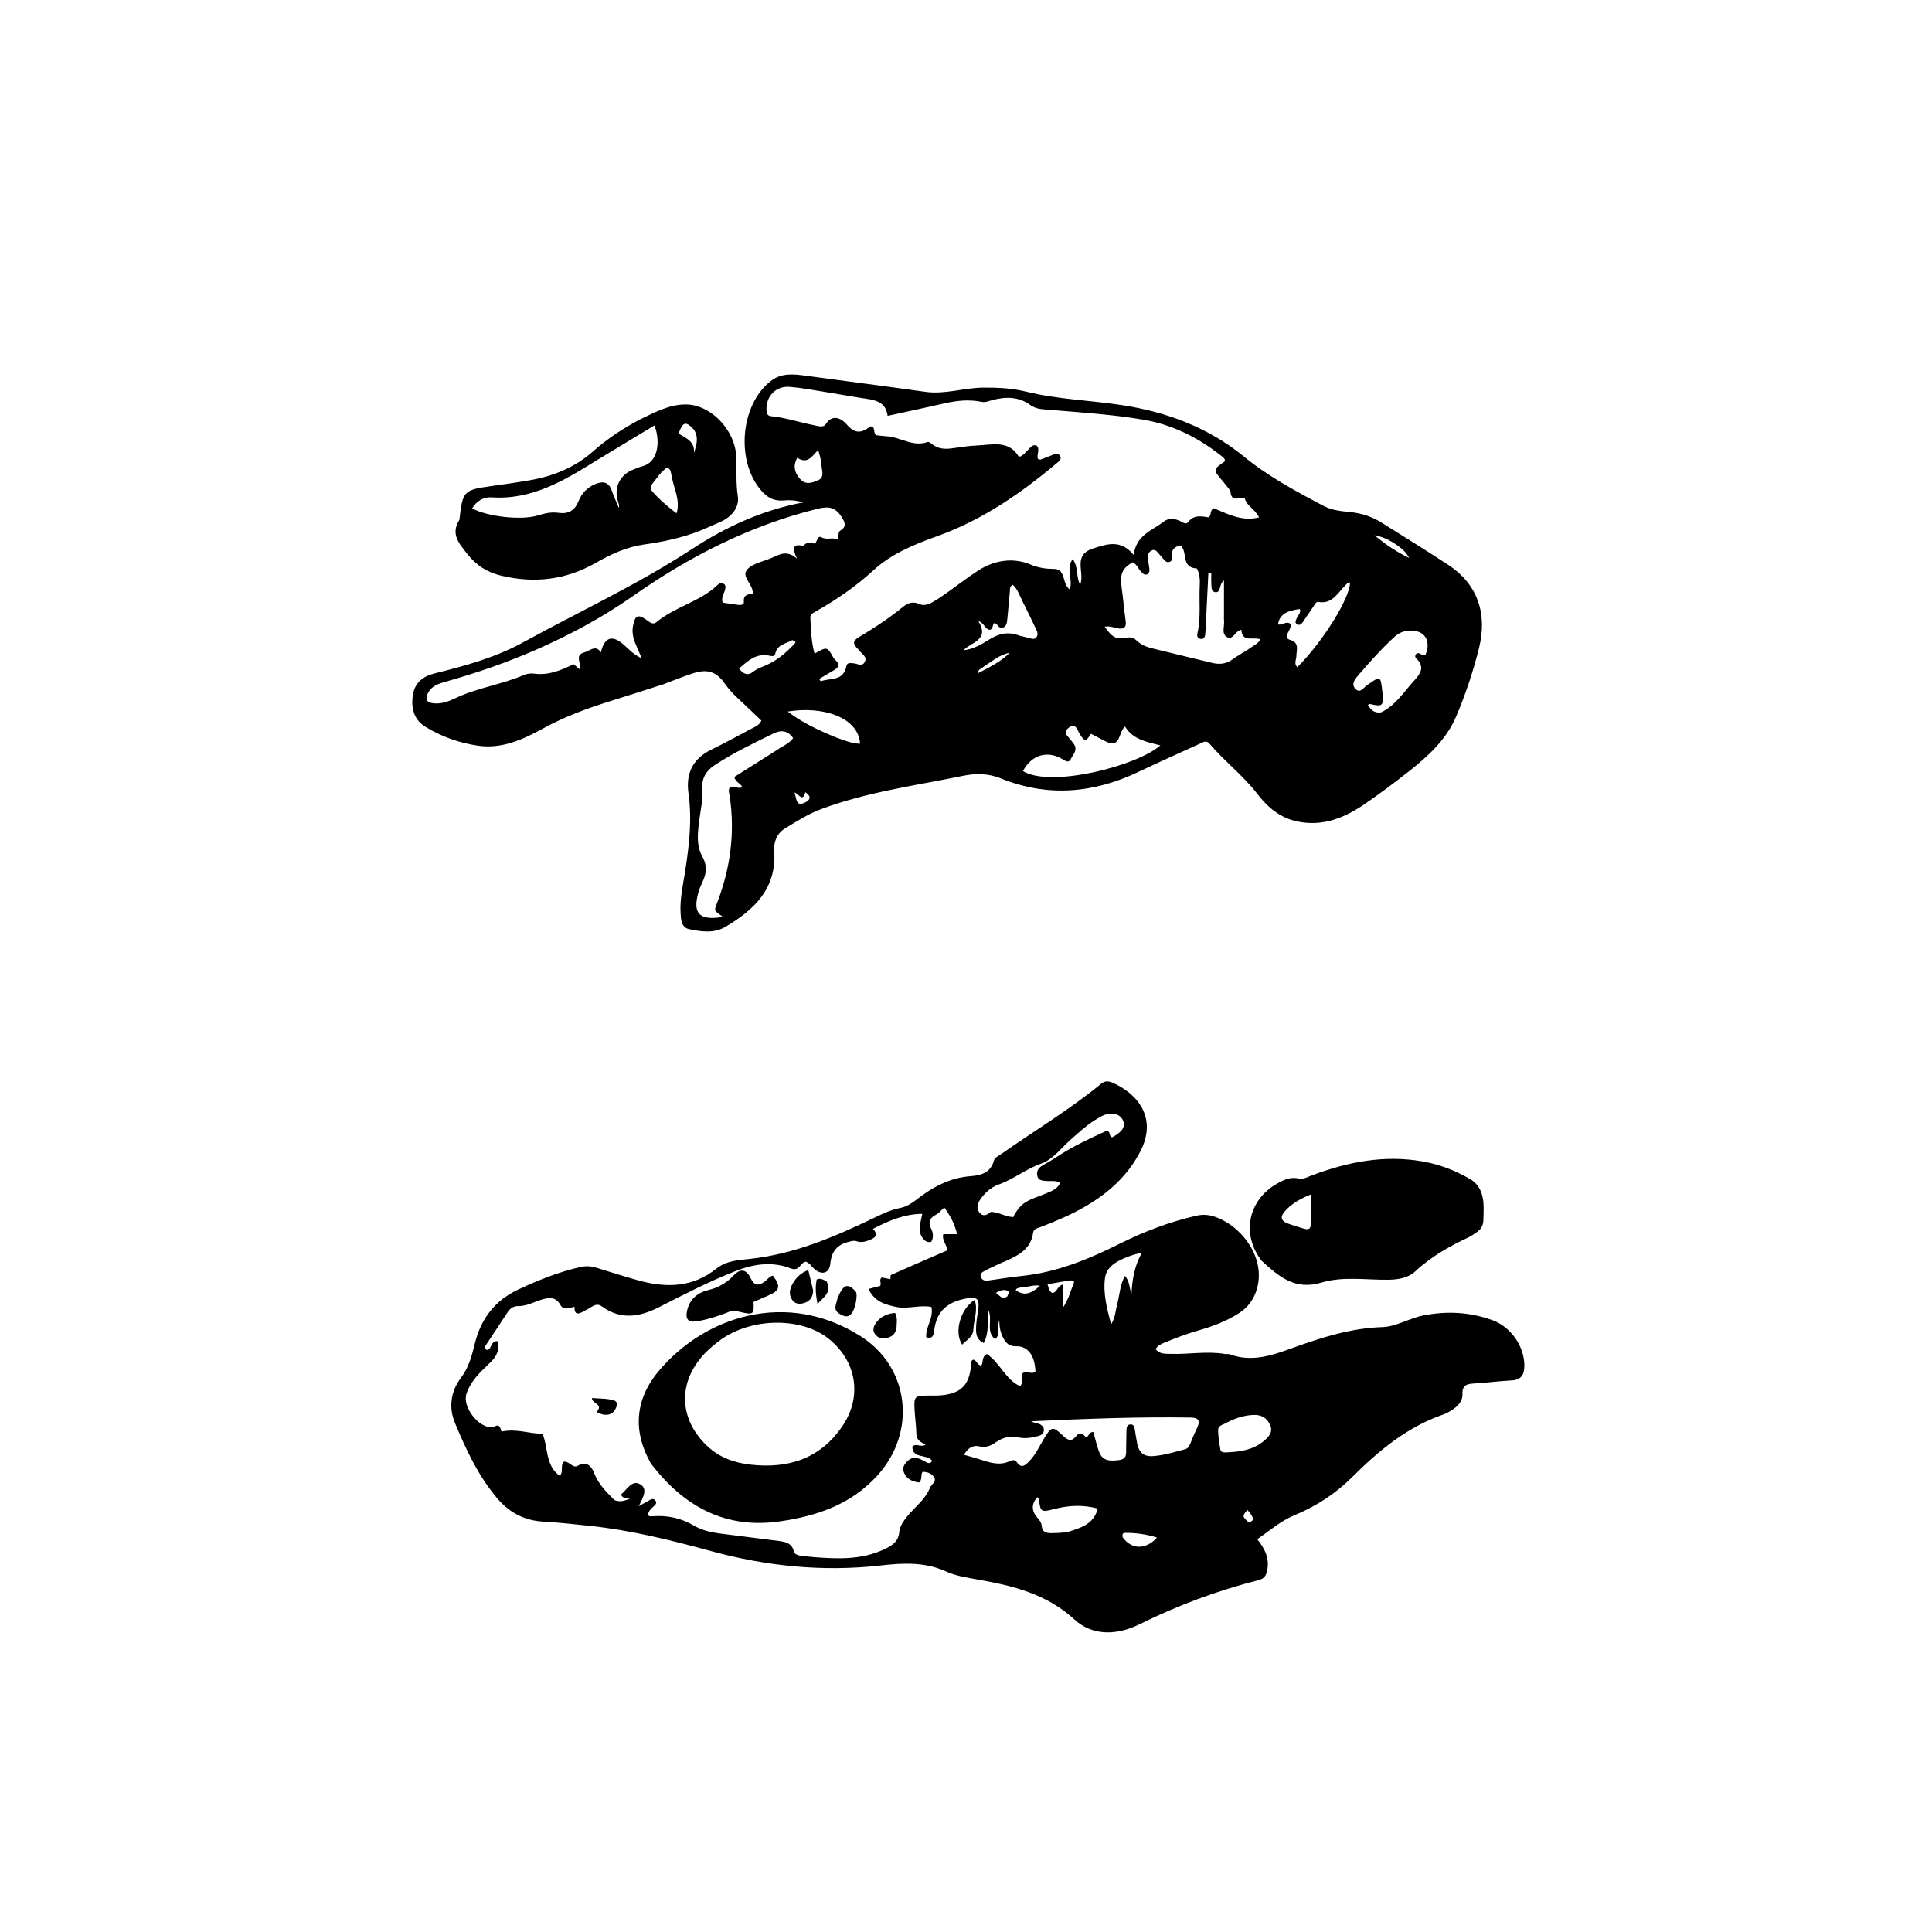 <svg version="1.1" id="Layer_1" xmlns="http://www.w3.org/2000/svg" xmlns:xlink="http://www.w3.org/1999/xlink" x="0px" y="0px"
	 width="100%" viewBox="0 0 1024 1024" enable-background="new 0 0 1024 1024" xml:space="preserve">
<path fill="#000000" opacity="1" stroke="none" 
	d="
M351.571,362.69 
	C342.007,365.757 332.815,368.706 323.598,371.575 
	C311.177,375.441 299.065,379.922 287.59,386.238 
	C277.044,392.044 265.912,397.043 253.393,395.239 
	C243.457,393.806 233.949,390.432 225.393,385.165 
	C219.184,381.343 217.725,374.848 218.89,368 
	C219.964,361.684 224.45,358.358 230.395,356.9 
	C246.611,352.925 262.765,348.433 277.41,340.386 
	C307.183,324.027 338.127,309.748 366.614,291.097 
	C384.785,279.2 404.12,270.329 425.663,266.298 
	C422.13,265.162 418.661,264.936 415.146,265.254 
	C411.049,265.624 407.597,264.22 404.748,261.357 
	C389.789,246.33 391.824,214.939 408.525,201.969 
	C414.257,197.518 420.649,198.27 427.168,199.157 
	C448.261,202.027 469.38,204.704 490.457,207.686 
	C500.916,209.165 510.905,205.521 521.251,205.445 
	C528.976,205.389 536.451,205.759 543.96,207.61 
	C560.491,211.686 577.559,212.129 594.323,214.675 
	C618.307,218.317 640.296,226.484 659.337,242.014 
	C672.305,252.591 687.013,260.505 701.783,268.249 
	C706.34,270.638 711.404,270.931 716.32,271.486 
	C722.102,272.138 727.36,273.941 732.214,276.98 
	C744.074,284.406 755.983,291.762 767.679,299.439 
	C782.743,309.327 788.579,324.791 783.892,343.549 
	C780.829,355.809 776.837,367.841 771.892,379.514 
	C766.632,391.928 757.075,400.716 746.8,408.791 
	C739.207,414.759 731.466,420.567 723.51,426.038 
	C712.822,433.388 701.326,438.166 687.865,435.45 
	C678.646,433.589 672.015,428.061 666.492,420.879 
	C658.937,411.054 649.016,403.493 640.998,394.118 
	C639.318,392.154 637.745,393.355 636.094,394.112 
	C625.195,399.113 614.221,403.956 603.398,409.115 
	C579.512,420.499 555.24,422.599 530.394,412.538 
	C523.808,409.87 517.179,409.818 510.309,411.225 
	C485.067,416.392 459.426,419.778 435.089,428.899 
	C428.293,431.446 422.315,435.312 416.214,438.985 
	C411.918,441.57 410.002,446.021 410.349,450.989 
	C411.742,470.951 399.692,482.293 384.38,491.304 
	C378.5,494.765 371.702,493.832 365.329,492.494 
	C361.053,491.596 360.942,487.42 360.73,483.989 
	C360.274,476.624 361.95,469.414 363.076,462.21 
	C365.243,448.348 366.895,434.514 364.908,420.496 
	C363.391,409.791 367.258,402.053 377.148,397.258 
	C384.338,393.771 391.34,389.894 398.404,386.151 
	C400.132,385.236 402.169,384.702 403.558,381.959 
	C399.582,378.169 395.479,374.155 391.255,370.272 
	C388.669,367.895 386.311,365.39 384.288,362.484 
	C379.759,355.977 375.087,354.389 367.396,356.843 
	C362.168,358.511 357.081,360.624 351.571,362.69 
M652.134,260.17 
	C650.904,258.596 649.737,256.969 648.436,255.456 
	C642.824,248.935 642.809,248.947 649.233,244.476 
	C649.363,243.075 648.308,242.417 647.417,241.709 
	C635.081,231.898 621.334,225.012 605.718,222.393 
	C589.303,219.64 572.69,218.604 556.121,217.209 
	C552.684,216.92 549.153,216.945 546.115,214.707 
	C539.957,210.17 533.097,210.217 526.065,212.024 
	C524.143,212.518 522.347,213.42 520.24,212.989 
	C513.586,211.628 507.025,212.316 500.459,213.827 
	C490.606,216.094 480.708,218.173 470.442,220.417 
	C469.589,213.518 464.763,212.202 459.392,211.39 
	C451.67,210.223 443.985,208.806 436.271,207.579 
	C430.362,206.639 424.457,205.505 418.505,205.043 
	C411.111,204.47 405.811,210.213 406.274,217.577 
	C406.381,219.275 406.764,220.419 408.745,220.614 
	C416.559,221.385 424.002,223.953 431.672,225.419 
	C433.722,225.81 436.391,226.872 437.755,224.731 
	C441.652,218.618 446.82,222.67 448.735,224.914 
	C453.099,230.027 456.61,229.655 461.148,226.091 
	C461.423,225.875 462.074,226.138 462.595,226.182 
	C463.756,227.498 462.908,229.618 464.44,230.671 
	C466.264,230.864 468.056,231.138 469.857,231.228 
	C477.21,231.596 483.847,237.09 491.682,234.273 
	C492.227,234.077 493.252,234.79 493.871,235.301 
	C496.796,237.718 500.177,238.142 503.767,237.723 
	C508.391,237.184 513,236.294 517.636,236.126 
	C525.721,235.832 534.603,233.003 540.027,242.107 
	C542.337,241.728 543.214,239.948 544.564,238.784 
	C545.995,237.55 546.918,235.345 549.419,236.144 
	C551.562,238.338 549.145,240.986 550.151,243.316 
	C550.689,243.412 551.231,243.689 551.628,243.551 
	C553.509,242.896 555.355,242.139 557.204,241.396 
	C558.75,240.776 560.56,239.772 561.746,241.453 
	C563.037,243.283 561.229,244.546 560.012,245.568 
	C540.903,261.613 520.516,275.648 496.841,284.144 
	C484.513,288.568 472.398,293.501 462.733,302.431 
	C453.578,310.89 443.466,317.734 432.752,323.873 
	C431.307,324.701 429.405,325.485 429.501,327.343 
	C429.826,333.664 429.968,340.047 431.724,346.46 
	C438.413,342.664 438.403,342.669 441.73,348.583 
	C442.05,349.151 442.552,349.632 443.03,350.089 
	C445.317,352.278 444.389,353.831 442.087,355.172 
	C439.45,356.708 436.833,358.278 434.207,359.833 
	C434.462,360.259 434.717,360.685 434.971,361.11 
	C439.919,359.175 446.99,361.362 448.628,352.98 
	C449.013,351.014 450.817,351.456 452.345,351.544 
	C454.36,351.661 456.878,353.521 458.274,350.954 
	C459.887,347.99 456.743,346.644 455.366,344.744 
	C455.074,344.341 454.717,343.982 454.367,343.626 
	C451.944,341.158 451.968,339.622 455.358,337.611 
	C462.358,333.457 469.227,328.985 475.658,324.008 
	C479.415,321.101 482.148,317.752 487.722,320.287 
	C490.349,321.481 493.572,319.602 496.153,318.033 
	C498.71,316.478 501.128,314.69 503.573,312.957 
	C508.601,309.394 513.456,305.561 518.654,302.27 
	C527.318,296.786 537.156,295.389 546.32,299.256 
	C550.431,300.991 554.428,301.499 558.191,301.521 
	C561.389,301.54 562.194,302.528 563.201,304.74 
	C564.302,307.157 564.27,310.166 566.942,312.417 
	C568.932,307.173 564.678,301.722 568.548,296.294 
	C571.792,300.779 570.22,305.871 572.483,309.94 
	C575.172,303.387 568.163,294.318 579.393,290.697 
	C587.029,288.234 593.999,285.848 600.887,294.108 
	C602.252,283.379 610.812,281.194 616.767,276.482 
	C619.406,274.394 622.721,274.773 625.795,276.3 
	C627.063,276.931 628.593,278.247 629.836,276.62 
	C632.844,272.684 636.854,273.631 640.554,274.194 
	C642.335,272.973 640.955,270.628 643.337,269.363 
	C650.563,272.338 658.125,276.531 667.331,274.224 
	C665.306,269.926 660.748,268.147 659.796,264.249 
	C656.923,263.123 652.456,266.737 652.134,260.17 
M427.915,287.615 
	C429.335,287.778 430.754,287.941 432.102,288.096 
	C433.07,286.604 433.54,283.743 435.275,284.721 
	C438.307,286.43 441.357,284.517 444.099,286.028 
	C444.961,284.281 443.71,282.225 445.475,281.161 
	C449.072,278.992 447.639,276.465 446.045,273.968 
	C442.852,268.967 439.486,268.12 433.186,269.687 
	C397.63,278.533 365.649,294.762 335.77,315.711 
	C319.524,327.101 302.078,336.541 283.848,344.487 
	C268.403,351.219 252.539,356.712 236.335,361.272 
	C232.616,362.319 228.877,363.431 226.91,367.2 
	C225.095,370.676 226.209,372.491 230.096,372.8 
	C234.081,373.117 237.741,371.799 241.155,370.157 
	C252.853,364.53 265.87,362.862 277.728,357.737 
	C279.338,357.041 281.373,356.792 283.114,357.033 
	C290.761,358.09 297.395,355.244 304.032,352.025 
	C305.094,352.928 306.157,353.831 307.445,354.926 
	C308.227,351.525 304.238,347.184 309.832,345.735 
	C312.641,345.006 315.685,341.467 318.49,345.752 
	C320.397,337.569 324.6,336.24 330.849,341.937 
	C333.482,344.338 335.961,346.975 340.131,348.911 
	C338.73,345.634 337.661,343.242 336.679,340.814 
	C335.477,337.84 334.881,334.813 335.541,331.557 
	C336.66,326.041 338.115,325.385 342.702,328.588 
	C344.331,329.726 345.972,331.392 348.025,329.684 
	C357.835,321.524 371.018,318.924 380.354,310.005 
	C381.259,309.14 382.212,308.59 383.462,309.337 
	C384.723,310.09 384.594,311.197 384.332,312.404 
	C383.854,314.603 382.101,316.544 382.997,319.378 
	C385.68,319.783 388.443,320.269 391.225,320.591 
	C392.55,320.745 394.446,320.657 394.265,318.929 
	C393.856,315.011 396.68,314.995 398.993,314.719 
	C399.426,309.679 392.591,305.765 396.062,301.811 
	C398.947,298.523 404.571,297.638 408.983,295.691 
	C409.288,295.557 409.608,295.457 409.91,295.318 
	C413.618,293.606 417.305,291.63 422.428,296.09 
	C419.877,290.626 420.116,288.114 425.352,289.233 
	C425.889,289.347 426.661,288.361 427.915,287.615 
M661.653,344.142 
	C663.736,342.474 666.505,341.569 668.117,338.849 
	C664.147,337.363 658.317,340.737 657.953,333.781 
	C654.608,334.277 653.553,339.626 650.223,337.577 
	C647.212,335.724 649.18,331.714 648.754,328.686 
	C648.661,328.032 648.731,327.356 648.731,326.69 
	C648.731,320.34 648.731,313.991 648.731,307.641 
	C647.373,308.583 647.246,309.566 646.92,310.478 
	C646.391,311.961 646.327,314.213 644.047,313.849 
	C641.947,313.514 642.142,311.38 642.041,309.78 
	C641.917,307.806 642.012,305.817 642.012,303.835 
	C641.492,303.849 640.973,303.863 640.454,303.878 
	C640.064,311.791 639.678,319.704 639.282,327.617 
	C639.133,330.605 639.088,333.607 638.742,336.573 
	C638.578,337.972 637.577,339.07 635.901,338.521 
	C634.522,338.069 634.402,336.893 634.682,335.644 
	C636.561,327.279 635.443,318.764 635.894,310.327 
	C636.069,307.051 635.801,303.675 634.305,301.284 
	C625.495,300.881 629.886,291.781 625.42,289.037 
	C622.921,289.842 620.887,290.939 621.247,294.197 
	C621.403,295.612 621.567,297.419 619.603,297.888 
	C618.064,298.256 617.25,296.912 616.361,295.954 
	C615.57,295.1 614.859,294.173 614.085,293.302 
	C613.088,292.179 612.116,290.857 610.328,291.799 
	C608.851,292.577 608.205,293.926 608.366,295.542 
	C608.562,297.52 608.988,299.475 609.191,301.453 
	C609.311,302.624 609.203,303.873 607.884,304.416 
	C606.52,304.978 605.766,303.947 604.935,303.127 
	C603.303,301.517 602.552,299.111 600.415,297.986 
	C594.667,301.24 593.481,304.255 594.541,311.828 
	C595.346,317.582 595.83,323.382 596.621,329.139 
	C597.125,332.807 595.405,333.625 592.28,332.977 
	C590.141,332.534 588.034,331.708 585.494,332.152 
	C589.672,338.103 591.6,339.045 597.746,337.93 
	C599.644,337.586 601.007,338.147 602.247,339.359 
	C604.854,341.904 608.099,343.027 611.552,343.85 
	C621.9,346.316 632.213,348.927 642.568,351.359 
	C646.229,352.219 649.784,351.983 653.044,349.617 
	C655.597,347.764 658.377,346.223 661.653,344.142 
M411.954,397.435 
	C414.713,395.424 418.106,394.245 420.379,391.25 
	C417.67,387.179 413.983,386.828 410.279,388.621 
	C399.502,393.836 388.688,399.035 378.658,405.621 
	C374.251,408.516 371.749,412.632 372.241,418.282 
	C372.691,423.455 371.434,428.527 370.777,433.63 
	C369.882,440.582 368.753,447.735 372.336,454.154 
	C374.954,458.845 374.419,462.973 372.367,467.406 
	C371.6,469.062 370.817,470.736 370.309,472.48 
	C366.975,483.927 370.356,487.815 382.134,486.149 
	C382.366,486.116 382.558,485.797 382.767,485.61 
	C378.503,482.722 378.457,482.704 379.814,479.232 
	C387.024,460.795 389.68,441.819 386.774,422.139 
	C386.545,420.586 385.832,418.898 386.81,417.29 
	C388.992,416.071 391.268,418.48 393.455,417.178 
	C392.503,415.112 389.828,414.633 389.189,411.813 
	C396.499,407.184 403.912,402.49 411.954,397.435 
M585.204,392.547 
	C582.877,391.336 580.55,390.126 578.247,388.928 
	C575.696,393.043 574.792,393.096 572.531,389.414 
	C572.008,388.564 571.547,387.674 571.1,386.781 
	C570.109,384.803 568.856,383.989 566.766,385.479 
	C564.767,386.904 564.169,388.385 565.988,390.396 
	C567.103,391.629 568.159,392.929 569.121,394.285 
	C571.43,397.538 568.74,399.957 567.448,402.435 
	C566.375,404.493 564.757,403.356 563.23,402.434 
	C555.151,397.558 546.754,400.081 542.174,408.673 
	C556.706,417.673 602.295,406.118 615.016,395.092 
	C607.745,393.2 600.407,391.963 596.276,385.044 
	C592.466,388.395 594.178,397.498 585.204,392.547 
M732.025,377.575 
	C739.692,373.887 744.024,366.743 749.502,360.775 
	C752.917,357.055 755.38,353.408 750.612,348.946 
	C750.031,348.401 749.817,347.47 750.658,346.554 
	C752.276,345.122 753.839,348.231 755.582,346.895 
	C758.7,339.326 754.871,333.771 746.891,334.224 
	C743.75,334.402 741.18,335.618 738.862,337.754 
	C731.983,344.092 725.806,351.081 719.711,358.147 
	C717.934,360.208 716.05,362.784 718.484,365.208 
	C720.906,367.621 722.654,364.552 724.341,363.349 
	C731.748,358.066 731.704,358.005 732.704,366.799 
	C733.542,374.172 732.849,374.799 725.843,373.065 
	C725.682,373.025 725.416,373.411 725.009,373.762 
	C726.594,375.92 728.06,378.132 732.025,377.575 
M684.515,339.358 
	C688.677,341.023 687.141,344.561 687.124,347.533 
	C687.112,349.578 685.646,351.71 687.592,353.621 
	C700.874,340.53 715.537,316.996 715.54,308.751 
	C714.183,308.697 713.521,309.789 712.756,310.563 
	C708.785,314.577 705.952,320.351 698.683,319.022 
	C697.536,318.813 696.894,320.358 696.244,321.305 
	C694.36,324.044 692.515,326.81 690.64,329.555 
	C689.839,330.726 688.81,331.756 687.358,330.802 
	C686.078,329.962 686.876,328.798 687.285,327.695 
	C687.879,326.093 689.699,324.863 688.945,322.79 
	C681.4,323.706 678.068,326.061 677.396,330.94 
	C679.592,331.639 681.7,328.852 684.016,330.688 
	C684.382,332.728 683.113,334.209 682.386,335.832 
	C681.632,337.518 681.748,338.728 684.515,339.358 
M540.4,336.927 
	C541.852,337.271 543.301,337.633 544.759,337.955 
	C546.328,338.303 548.108,339.36 549.364,337.677 
	C550.493,336.164 549.636,334.489 548.908,332.978 
	C546.672,328.344 544.491,323.681 542.149,319.101 
	C540.539,315.95 539.471,312.428 536.863,309.956 
	C535.126,310.713 535.363,311.99 535.262,313.103 
	C534.826,317.89 534.484,322.688 533.954,327.464 
	C533.741,329.386 533.821,331.739 531.64,332.641 
	C529.438,333.551 528.863,330.706 527.13,330.174 
	C525.709,330.989 526.704,333.676 524.308,333.79 
	C522.058,333.381 521.812,330.374 518.578,329.13 
	C524.694,339.474 514.714,340.193 510.685,344.646 
	C516.086,344.102 520.39,341.35 524.591,338.796 
	C529.465,335.832 534.2,334.552 540.4,336.927 
M443.455,390.991 
	C447.501,392.347 451.436,394.164 455.874,394.186 
	C454.918,379.983 435.806,374.099 417.471,377.145 
	C425.533,383.189 434.024,387.148 443.455,390.991 
M433.682,238.611 
	C430.515,241.385 428.227,246.405 422.55,242.619 
	C420.254,246.868 421.035,250.301 423.922,253.714 
	C427.075,257.441 430.846,255.721 433.818,254.425 
	C437.179,252.959 435.497,249.142 435.353,246.326 
	C435.228,243.87 434.517,241.443 433.682,238.611 
M419.988,339.231 
	C416.643,341.295 411.813,341.387 410.871,346.638 
	C410.581,348.255 408.694,347.686 407.402,347.45 
	C400.592,346.203 396.316,350.354 391.674,354.379 
	C394.163,357.342 396.29,358.392 399.467,355.845 
	C401.362,354.326 403.869,353.538 406.151,352.535 
	C411.904,350.008 416.552,346.025 420.816,341.532 
	C421.991,340.293 421.945,340.249 419.988,339.231 
M738.719,287.758 
	C735.827,286.006 732.848,284.482 728.558,283.731 
	C734.667,288.841 740.491,292.656 746.874,295.701 
	C745.154,292.337 742.349,290.136 738.719,287.758 
M520.634,353.845 
	C519.825,354.545 518.495,354.736 518.283,356.852 
	C524.494,353.59 530.436,350.797 535.133,345.978 
	C529.649,347.025 525.621,350.626 520.634,353.845 
M427.9,424.69 
	C430.216,422.704 428.9,421.445 426.851,419.873 
	C425.468,425.417 423.445,420.797 421.06,420.035 
	C422.417,423.489 421.589,428.479 427.9,424.69 
z"/>
<path fill="#000000" opacity="1" stroke="none" 
	d="
M530.412,669.498 
	C527.363,670.938 524.609,672.132 521.977,673.55 
	C520.742,674.215 519.102,674.973 519.927,676.965 
	C520.625,678.65 522.101,678.925 523.68,678.715 
	C529.614,677.923 535.524,676.901 541.476,676.295 
	C560.04,674.405 576.889,667.468 593.375,659.241 
	C606.368,652.758 619.879,647.586 634.09,644.357 
	C637.119,643.668 640.04,643.749 642.964,644.621 
	C657.157,648.856 670.833,665.719 666.344,682.61 
	C664.759,688.575 661.398,693.084 656.23,696.307 
	C649.816,700.307 642.817,702.986 635.589,705.045 
	C629.488,706.783 623.565,708.986 617.726,711.425 
	C615.81,712.225 613.685,712.899 612.509,715.144 
	C614.763,717.833 617.701,717.494 620.417,717.585 
	C630.057,717.908 639.704,716.009 649.348,717.653 
	C650.163,717.792 651.086,717.546 651.83,717.823 
	C663.553,722.181 674.362,718.334 685.263,714.395 
	C700.614,708.848 716.006,703.932 732.701,703.387 
	C740.077,703.146 747.104,698.611 754.671,697.161 
	C767.078,694.783 779.194,695.419 791.065,699.743 
	C800.711,703.257 807.842,713.382 807.94,723.636 
	C807.983,728.114 806.638,731.373 801.266,731.649 
	C794.625,731.991 788.014,732.89 781.374,733.27 
	C777.591,733.486 774.936,734.08 775.151,738.883 
	C775.3,742.214 773.168,744.841 770.452,746.721 
	C768.818,747.852 767.082,748.98 765.224,749.619 
	C745.936,756.248 730.814,768.795 716.637,782.949 
	C707.86,791.714 697.481,798.421 685.938,803.175 
	C678.754,806.133 673.025,811.286 666.365,815.813 
	C670.491,820.933 673.117,826.265 671.505,832.903 
	C670.87,835.52 669.704,836.822 667.061,837.493 
	C645.204,843.047 624.232,850.87 603.968,860.892 
	C592.458,866.585 579.337,867.402 569.546,858.412 
	C554.877,844.941 537.303,840.568 518.813,837.29 
	C512.932,836.248 506.789,835.351 501.442,832.908 
	C490.203,827.775 478.438,828.406 467.043,829.705 
	C436.276,833.215 406.32,830.152 376.598,822.033 
	C355.42,816.248 334.09,810.964 312.168,808.682 
	C304.059,807.837 295.944,806.937 287.808,806.473 
	C277.851,805.906 269.873,801.612 263.58,794.185 
	C253.55,782.348 247.04,768.383 241.158,754.261 
	C237.762,746.109 238.749,737.6 244.431,730.119 
	C248.45,724.827 250.11,718.471 251.659,712.163 
	C254.923,698.878 262.322,689.216 274.948,683.356 
	C285.565,678.429 296.296,674.062 307.759,671.534 
	C310.667,670.893 313.324,671.078 316.073,671.919 
	C323.554,674.208 331.002,676.622 338.543,678.694 
	C353.179,682.716 367.214,682.421 379.753,672.37 
	C384.98,668.181 391.346,667.905 397.673,667.214 
	C421.058,664.661 442.329,655.565 463.25,645.511 
	C467.763,643.342 472.23,641.195 477.208,640.231 
	C481.611,639.378 484.915,636.391 488.4,633.841 
	C496.203,628.13 504.628,624.131 514.465,623.396 
	C519.976,622.985 525.042,621.539 526.797,615.173 
	C527.262,613.489 529.059,612.793 530.406,611.845 
	C548.113,599.38 566.767,588.259 583.54,574.473 
	C585.501,572.861 587.357,572.851 589.529,573.789 
	C602.605,579.438 613.635,592.251 604.488,610.099 
	C597.856,623.042 587.619,632.237 575.297,639.417 
	C567.791,643.791 559.814,647.163 551.725,650.29 
	C550.064,650.932 547.848,651.199 547.56,653.4 
	C546.464,661.792 540.166,665.13 533.522,668.184 
	C532.614,668.601 531.68,668.958 530.412,669.498 
M325.65,795.078 
	C328.494,796.233 331.127,795.545 333.938,794.183 
	C332.385,793.321 330.329,794.935 329.133,792.117 
	C332.024,789.882 334.605,784.676 338.568,786.343 
	C343.85,788.566 340.9,793.669 338.523,798.321 
	C341.045,796.909 342.649,796.043 344.22,795.12 
	C345.314,794.478 346.379,794.096 347.328,795.269 
	C348.326,796.501 347.595,797.379 346.648,798.224 
	C345.175,799.538 343.679,800.855 343.438,802.928 
	C344.094,803.878 345.001,803.709 345.775,803.647 
	C353.638,803.02 360.913,804.562 367.806,808.606 
	C371.821,810.96 376.458,812.11 381.105,812.728 
	C391.653,814.129 402.227,815.339 412.775,816.743 
	C416.263,817.208 419.702,817.839 420.758,822.224 
	C421.178,823.969 423.126,824.406 424.842,824.604 
	C426.991,824.852 429.139,825.131 431.295,825.299 
	C443.976,826.291 456.594,826.82 468.567,821.184 
	C472.621,819.276 476.141,817.322 476.615,812.062 
	C476.898,808.93 478.857,806.177 480.872,803.689 
	C484.907,798.706 490.355,794.891 492.854,788.612 
	C493.601,786.737 496.504,785.344 495.165,783.069 
	C493.938,780.982 491.449,780.05 488.969,780.104 
	C487.781,781.942 489.024,784.118 487.134,785.733 
	C483.696,785.27 480.507,784.09 479.071,780.354 
	C478.098,777.824 479.375,775.821 481.239,774.186 
	C484.217,771.571 487.033,772.896 489.978,774.43 
	C491.057,774.992 492.48,776.449 494.094,774.4 
	C491.744,770.441 483.522,773.462 483.559,766.71 
	C485.859,764.659 488.032,767.437 490.614,765.653 
	C487.917,764.339 485.773,763.214 485.708,760.159 
	C485.616,755.843 484.993,751.541 484.751,747.224 
	C484.358,740.193 484.798,739.774 491.671,739.685 
	C494.17,739.653 496.687,739.769 499.164,739.514 
	C509.527,738.448 513.763,734.021 514.701,723.535 
	C514.796,722.469 514.386,721.108 515.964,720.642 
	C517.78,721.093 517.966,723.777 520.177,723.747 
	C521.252,721.822 520.288,718.951 523.078,717.686 
	C529.946,722.239 532.842,731.084 540.623,734.724 
	C542.878,732.371 540.741,729.717 542.063,727.8 
	C544.243,726.351 546.77,728.704 548.801,727.003 
	C548.538,718.599 544.873,713.367 538.6,713.544 
	C534.821,713.65 533.175,711.895 531.7,709.083 
	C530.268,706.355 529.654,703.431 529.636,699.81 
	C528.292,703.368 530.564,707.018 527.452,709.825 
	C522.086,705.605 526.604,699.262 523.605,693.815 
	C523.276,700.345 524.416,706.211 521.374,711.83 
	C517.037,709.744 517.239,706.098 517.382,702.731 
	C517.522,699.419 518.314,696.14 518.6,692.828 
	C518.933,688.957 518.024,687.306 513.2,688.053 
	C502.811,689.663 496.31,694.449 495.134,705.371 
	C494.919,707.37 494.43,709.912 490.9,708.756 
	C490.498,703.267 494.996,698.567 493.649,692.72 
	C487.417,691.472 481.335,693.975 475.19,692.737 
	C469.02,691.494 463.47,689.823 460.311,683.168 
	C462.847,682.514 464.736,682.027 466.462,681.582 
	C467.496,680.136 465.544,678.46 467.371,677.125 
	C468.768,677.385 470.332,677.675 471.906,677.967 
	C472.039,676.976 471.93,675.896 472.24,675.758 
	C482.062,671.394 491.925,667.121 501.882,662.79 
	C502.161,659.79 499.038,657.475 499.961,654.141 
	C502.329,654.141 504.572,654.141 507.268,654.141 
	C506.018,648.628 503.518,644.209 500.516,639.978 
	C498.798,641.535 497.746,642.964 496.333,643.674 
	C492.886,645.405 491.725,647.61 493.54,651.269 
	C494.661,653.529 494.853,655.978 493.574,658.222 
	C491.099,658.714 489.838,657.388 488.79,655.825 
	C486.17,651.922 488.059,647.862 488.827,643.36 
	C479.192,643.475 471.079,646.968 462.694,651.325 
	C465.81,654.694 463.749,656.101 460.899,657.237 
	C458.684,658.12 456.423,658.735 454.094,657.908 
	C452.545,657.358 451.265,657.844 449.782,658.212 
	C443.699,659.719 440.719,663.273 440.104,669.683 
	C439.598,674.964 435.569,676.025 431.566,672.553 
	C430.087,671.27 429.144,669.336 426.995,668.714 
	C424.172,669.26 423.684,674.064 419.232,672.322 
	C409.446,668.493 399.676,669.854 390.034,673.624 
	C375.885,679.156 362.455,686.144 348.933,693.005 
	C339.173,697.957 328.965,699.708 319.186,692.528 
	C317.462,691.262 315.865,691.283 314.108,692.329 
	C312.248,693.435 310.383,694.541 308.458,695.528 
	C305.35,697.122 304.302,695.574 304.544,692.654 
	C301.757,693.019 298.796,694.832 297.046,691.7 
	C294.424,687.005 290.735,687.664 286.709,688.947 
	C282.757,690.205 279,692.294 274.736,692.259 
	C272.06,692.237 270.4,693.443 269.028,695.549 
	C265.298,701.269 261.485,706.935 257.734,712.641 
	C257.092,713.617 256.373,714.712 258.121,715.53 
	C260.839,715.153 259.827,710.707 263.67,710.835 
	C265.141,715.713 262.842,719.336 259.56,722.464 
	C254.593,727.197 249.586,731.849 247.275,738.58 
	C244.835,745.684 253.807,757.205 261.286,756.533 
	C261.893,756.478 262.432,755.869 263.051,755.66 
	C263.466,755.52 263.967,755.634 264.233,755.634 
	C265.617,756.67 265.515,758.648 265.898,758.753 
	C274.094,757.049 280.698,760.046 287.529,759.885 
	C290.667,767.331 288.913,776.753 296.751,782.249 
	C298.823,779.648 296.809,776.683 298.891,774.705 
	C301.707,774.352 303.613,778.401 306.123,776.933 
	C311.142,773.995 313.667,777.514 314.882,780.699 
	C317.065,786.419 321.076,790.456 325.65,795.078 
M553.13,756.815 
	C553.74,759.332 552.396,760.562 550.199,761.15 
	C546.79,762.062 543.275,762.624 539.824,761.863 
	C535.233,760.851 531.296,761.946 527.585,764.574 
	C524.945,766.444 522.34,767.386 518.781,766.561 
	C515.489,765.798 512.699,767.85 510.923,771.062 
	C514.185,772.003 517.075,772.752 519.91,773.673 
	C525.023,775.332 530.105,776.964 535.391,774.325 
	C536.748,773.648 538.109,773.777 538.966,775.029 
	C541.407,778.594 543.491,776.512 545.392,774.605 
	C548.845,771.143 550.819,766.672 553.301,762.541 
	C557.315,755.86 557.986,755.776 563.553,761.106 
	C565.796,763.254 567.934,764.331 570.194,761.364 
	C572.334,758.555 574.051,759.934 575.573,761.874 
	C577.283,761.289 577.09,758.945 579.49,758.976 
	C580.479,762.443 581.265,766.139 582.594,769.627 
	C584.483,774.584 588.629,774.401 593.042,773.881 
	C597.669,773.335 596.77,770.03 596.877,767.17 
	C596.994,764.012 596.941,760.847 597.064,757.69 
	C597.118,756.306 597.534,754.97 599.308,754.968 
	C600.798,754.966 601.201,756.091 601.408,757.3 
	C601.857,759.918 602.215,762.554 602.737,765.157 
	C603.644,769.671 606.072,772.114 611.073,771.771 
	C616.95,771.369 622.481,769.593 628.099,768.128 
	C629.457,767.774 630.237,766.795 630.765,765.417 
	C631.894,762.471 633.166,759.573 634.522,756.723 
	C636.213,753.173 635.364,751.402 631.263,751.337 
	C603.198,750.894 575.174,751.973 546.437,753.313 
	C548.944,754.65 551.528,753.908 553.13,756.815 
M527.926,642.664 
	C530.951,643.419 533.774,644.984 537.081,645.074 
	C537.816,643.115 539.028,641.612 540.303,640.073 
	C543.729,635.94 548.742,634.948 553.282,632.979 
	C556.507,631.579 560.17,630.736 561.954,626.935 
	C559.393,625.409 556.84,626.209 554.437,625.92 
	C552.467,625.684 550.305,625.828 549.772,623.162 
	C549.274,620.673 550.367,619.016 552.447,617.801 
	C555.029,616.291 557.645,614.828 560.131,613.173 
	C568.61,607.528 577.816,603.335 586.583,599.309 
	C588.917,599.846 587.542,602.502 589.517,602.751 
	C594.893,599.918 596.721,596.991 595.166,593.736 
	C593.409,590.062 588.602,589.161 583.778,591.653 
	C582.449,592.339 581.169,593.13 579.911,593.942 
	C575.415,596.843 571.523,600.478 567.518,603.996 
	C562.403,608.489 558.128,614.556 551.705,616.801 
	C543.748,619.582 537.285,624.992 529.42,627.768 
	C525.104,629.291 521.719,632.413 519.238,636.263 
	C517.939,638.279 517.472,640.747 519.232,642.795 
	C521.069,644.933 522.957,644.099 524.838,642.516 
	C525.304,642.123 526.404,642.483 527.926,642.664 
M650.424,753.912 
	C648.702,755.076 645.708,755.29 645.659,757.756 
	C645.589,761.341 646.278,764.96 646.873,768.526 
	C647.036,769.501 648.315,769.857 649.35,769.823 
	C656.721,769.577 663.939,768.696 669.878,763.725 
	C672.488,761.542 674.88,759.011 673.167,755.204 
	C671.508,751.517 668.52,749.782 664.402,749.941 
	C659.67,750.123 655.275,751.431 650.424,753.912 
M565.523,812.131 
	C572.319,809.865 579.608,808.216 581.839,799.573 
	C573.893,797.44 566.517,797.868 559.167,799.722 
	C551.558,801.64 551.568,801.663 550.504,794.012 
	C550.481,793.849 550.024,793.746 549.697,793.578 
	C546.635,797.164 546.674,800.733 549.723,804.301 
	C550.815,805.579 551.989,806.909 552.093,808.603 
	C552.304,812.028 554.54,812.604 557.247,812.591 
	C559.736,812.579 562.225,812.439 565.523,812.131 
M592.003,691.65 
	C593.481,686.716 593.42,681.308 596.254,676.247 
	C598.85,679.29 598.498,682.671 599.709,685.799 
	C600.084,678.075 601.308,670.87 605.249,663.935 
	C600.811,664.841 597.229,666.148 593.799,667.844 
	C589.775,669.833 586.325,672.595 585.689,677.294 
	C584.587,685.43 586.623,693.187 588.903,702.006 
	C591.106,698.301 591.196,695.301 592.003,691.65 
M594.995,814.745 
	C599.767,821.313 607.112,821.581 613.263,814.939 
	C607.511,813.142 601.911,812.387 596.175,812.447 
	C595.201,812.458 594.751,813.13 594.995,814.745 
M566.472,678.733 
	C562.771,679.374 559.071,680.015 555.224,680.681 
	C555.822,682.711 555.99,684.56 557.855,685.33 
	C560.47,684.856 560.401,681.448 563.389,680.834 
	C563.389,684.746 563.389,688.419 563.389,693.087 
	C566.444,688.59 567.327,684.337 569.001,680.44 
	C569.737,678.726 568.516,678.481 566.472,678.733 
M540.647,682.449 
	C539.774,682.772 538.586,682.627 538.38,683.954 
	C542.757,686.731 546.046,686.111 551.225,681.525 
	C547.83,680.759 544.667,682.357 540.647,682.449 
M661.907,806.964 
	C664.99,805.912 664.831,804.534 661.14,800.275 
	C658.333,803.658 658.333,803.658 661.907,806.964 
M533.86,687.141 
	C534.274,686.108 535.203,684.683 533.926,684.095 
	C532.003,683.21 530.054,684.02 527.838,685.239 
	C529.955,686.536 530.832,689.151 533.86,687.141 
z"/>
<path fill="#000000" opacity="1" stroke="none" 
	d="
M339.345,222.251 
	C347.173,218.458 354.658,214.461 363.191,214.369 
	C376.565,214.226 389.705,227.862 390.233,242.166 
	C390.491,249.131 389.996,256.085 391.064,263.066 
	C391.752,267.565 389.501,271.462 385.794,274.296 
	C382.976,276.45 379.613,277.483 376.457,278.967 
	C365.266,284.23 353.47,286.898 341.265,288.607 
	C332.166,289.882 323.748,293.74 315.744,298.327 
	C299.961,307.374 283.248,309.331 265.62,305.106 
	C258.191,303.326 252.473,299.706 247.64,293.558 
	C243.183,287.89 238.759,283.019 243.475,275.56 
	C243.636,275.307 243.569,274.909 243.606,274.578 
	C245.179,260.453 246.018,259.629 260.013,257.691 
	C266.924,256.734 273.835,255.749 280.708,254.558 
	C293.221,252.389 304.617,247.834 314.315,239.259 
	C321.81,232.633 330.125,227.072 339.345,222.251 
M323.222,239.778 
	C321.081,241.062 318.923,242.316 316.804,243.634 
	C299.495,254.411 282.224,265.079 260.468,263.6 
	C256.481,263.329 252.589,265.461 250.263,269.446 
	C258.582,273.916 276.408,275.857 285.057,273.187 
	C288.616,272.088 292.203,271.257 295.85,271.786 
	C301.258,272.571 304.628,270.659 306.667,265.533 
	C308.308,261.409 311.325,258.311 315.571,256.557 
	C319.628,254.881 322.64,255.436 324.256,260 
	C325.362,263.121 326.723,266.151 327.97,269.222 
	C328.318,268.014 327.988,267.1 327.675,266.179 
	C325.059,258.497 328.463,251.451 336.125,248.679 
	C337.532,248.17 338.904,247.527 340.347,247.16 
	C349.706,244.781 349.746,232.481 346.837,225.509 
	C339.132,230.163 331.489,234.78 323.222,239.778 
M356.063,252.453 
	C355.461,250.837 355.879,248.68 353.555,247.833 
	C350.299,249.95 348.296,253.272 345.898,256.201 
	C344.893,257.428 344.621,259.206 345.674,260.404 
	C349.338,264.577 353.482,268.229 358.606,272.073 
	C360.732,264.601 357.022,259.079 356.063,252.453 
M367.854,227.778 
	C363.514,223.078 361.936,223.421 359.653,229.814 
	C363.578,232.201 368.505,234.029 367.787,240.298 
	C368.887,236.254 370.628,232.4 367.854,227.778 
z"/>
<path fill="#000000" opacity="1" stroke="none" 
	d="
M668.685,668.231 
	C657.778,654.158 661.574,636.114 676.712,627.428 
	C680.464,625.276 683.965,623.649 688.389,624.646 
	C690.757,625.18 692.915,623.869 695.091,623.05 
	C714.2,615.862 733.695,611.942 754.2,615.612 
	C763.174,617.218 771.497,620.433 779.296,625.006 
	C783.987,627.758 785.863,632.393 786.255,637.595 
	C786.48,640.572 786.277,643.584 786.231,646.58 
	C786.186,649.458 784.966,651.692 782.497,653.227 
	C781.225,654.018 780.054,655.01 778.709,655.638 
	C768.433,660.442 758.652,665.905 750.244,673.754 
	C746.388,677.354 741.104,678.234 735.776,678.296 
	C723.971,678.431 711.724,676.398 700.483,679.774 
	C686.326,684.025 677.85,676.641 668.685,668.231 
M694.884,644.439 
	C694.884,640.73 694.884,637.022 694.884,633.045 
	C690.111,634.934 685.734,637.274 682.148,640.766 
	C677.86,644.94 678.503,647.316 684.054,649.017 
	C685.483,649.454 686.914,649.888 688.332,650.358 
	C694.689,652.466 694.909,652.302 694.884,644.439 
z"/>
<path fill="#000000" opacity="1" stroke="none" 
	d="
M345.067,775.812 
	C335.494,759.191 336.297,742.167 348.795,727.1 
	C373.628,697.163 417.386,683.661 456.082,708.172 
	C482.08,724.64 485.93,758.755 465.274,781.776 
	C451.332,797.313 433.292,803.41 413.693,806.316 
	C384.668,810.619 362.581,798.639 345.067,775.812 
M382.35,709.857 
	C379.106,712.196 376.013,714.708 373.272,717.639 
	C359.13,732.765 359.77,752.134 374.798,766.375 
	C381.258,772.497 389.092,775.285 397.714,776.27 
	C417.735,778.557 434.703,773.194 446.457,755.927 
	C457.231,740.099 453.997,721.143 438.897,709.319 
	C424.696,698.199 398.885,698.256 382.35,709.857 
z"/>
<path fill="#000000" opacity="1" stroke="none" 
	d="
M385.454,695.68 
	C379.815,697.831 374.47,699.573 368.831,700.372 
	C364.502,700.986 363.385,698.832 364.07,695.171 
	C365.244,688.902 369.469,685.219 375.315,683.791 
	C380.682,682.48 385.004,680.092 388.814,676.041 
	C392.54,672.078 395.66,672.834 397.852,677.465 
	C399.666,681.299 401.77,681.806 405.272,679.288 
	C406.73,678.239 407.721,676.538 409.623,676.109 
	C413.991,681.726 413.407,684.066 407.053,686.723 
	C404.456,687.808 401.893,688.976 399.368,690.083 
	C399.786,696.61 399.297,696.99 392.586,695.426 
	C390.312,694.896 388.048,694.346 385.454,695.68 
z"/>
<path fill="#000000" opacity="1" stroke="none" 
	d="
M431,684.013 
	C430.839,688.117 428.745,690.14 425.262,690.866 
	C423.162,691.305 421.199,690.852 419.94,689.06 
	C417.855,686.091 418.573,683.038 420.242,680.171 
	C422.023,677.112 424.421,674.672 428.388,673.169 
	C429.277,676.758 430.125,680.183 431,684.013 
z"/>
<path fill="#000000" opacity="1" stroke="none" 
	d="
M515.92,704.391 
	C515.833,708.908 512.108,710.131 509.992,712.712 
	C505.559,706.294 508.902,693.877 516.569,688.972 
	C518.461,694.201 516.229,699.094 515.92,704.391 
z"/>
<path fill="#000000" opacity="1" stroke="none" 
	d="
M443.866,688.215 
	C446.884,680.672 449.376,679.828 453.546,684.592 
	C454.801,686.026 453.342,693.767 451.406,696.122 
	C449.213,698.79 446.956,697.545 444.768,696.206 
	C441.35,694.115 443.283,691.242 443.866,688.215 
z"/>
<path fill="#000000" opacity="1" stroke="none" 
	d="
M475.128,704.419 
	C474.52,706.301 473.67,707.574 472.318,708.289 
	C469.475,709.791 466.516,710.206 464.146,707.548 
	C461.918,705.049 463.118,702.531 464.915,700.38 
	C467.382,697.429 470.698,696.209 474.427,695.88 
	C475.88,698.722 475.211,701.387 475.128,704.419 
z"/>
<path fill="#000000" opacity="1" stroke="none" 
	d="
M319.579,749.734 
	C318.17,749.277 316.058,748.698 316.532,748.08 
	C319.662,744.002 313.869,744.226 313.737,740.981 
	C317.672,741.343 321.739,741.126 325.392,742.254 
	C328.003,743.06 326.866,745.911 325.637,747.716 
	C324.315,749.657 322.213,750.134 319.579,749.734 
z"/>
<path fill="#000000" opacity="1" stroke="none" 
	d="
M438.143,679.21 
	C440.983,685.013 436.664,687.275 433.298,691.157 
	C432.326,686.063 432.037,682.083 432.886,678.174 
	C434.981,677.24 436.381,678.284 438.143,679.21 
z"/>
</svg>
